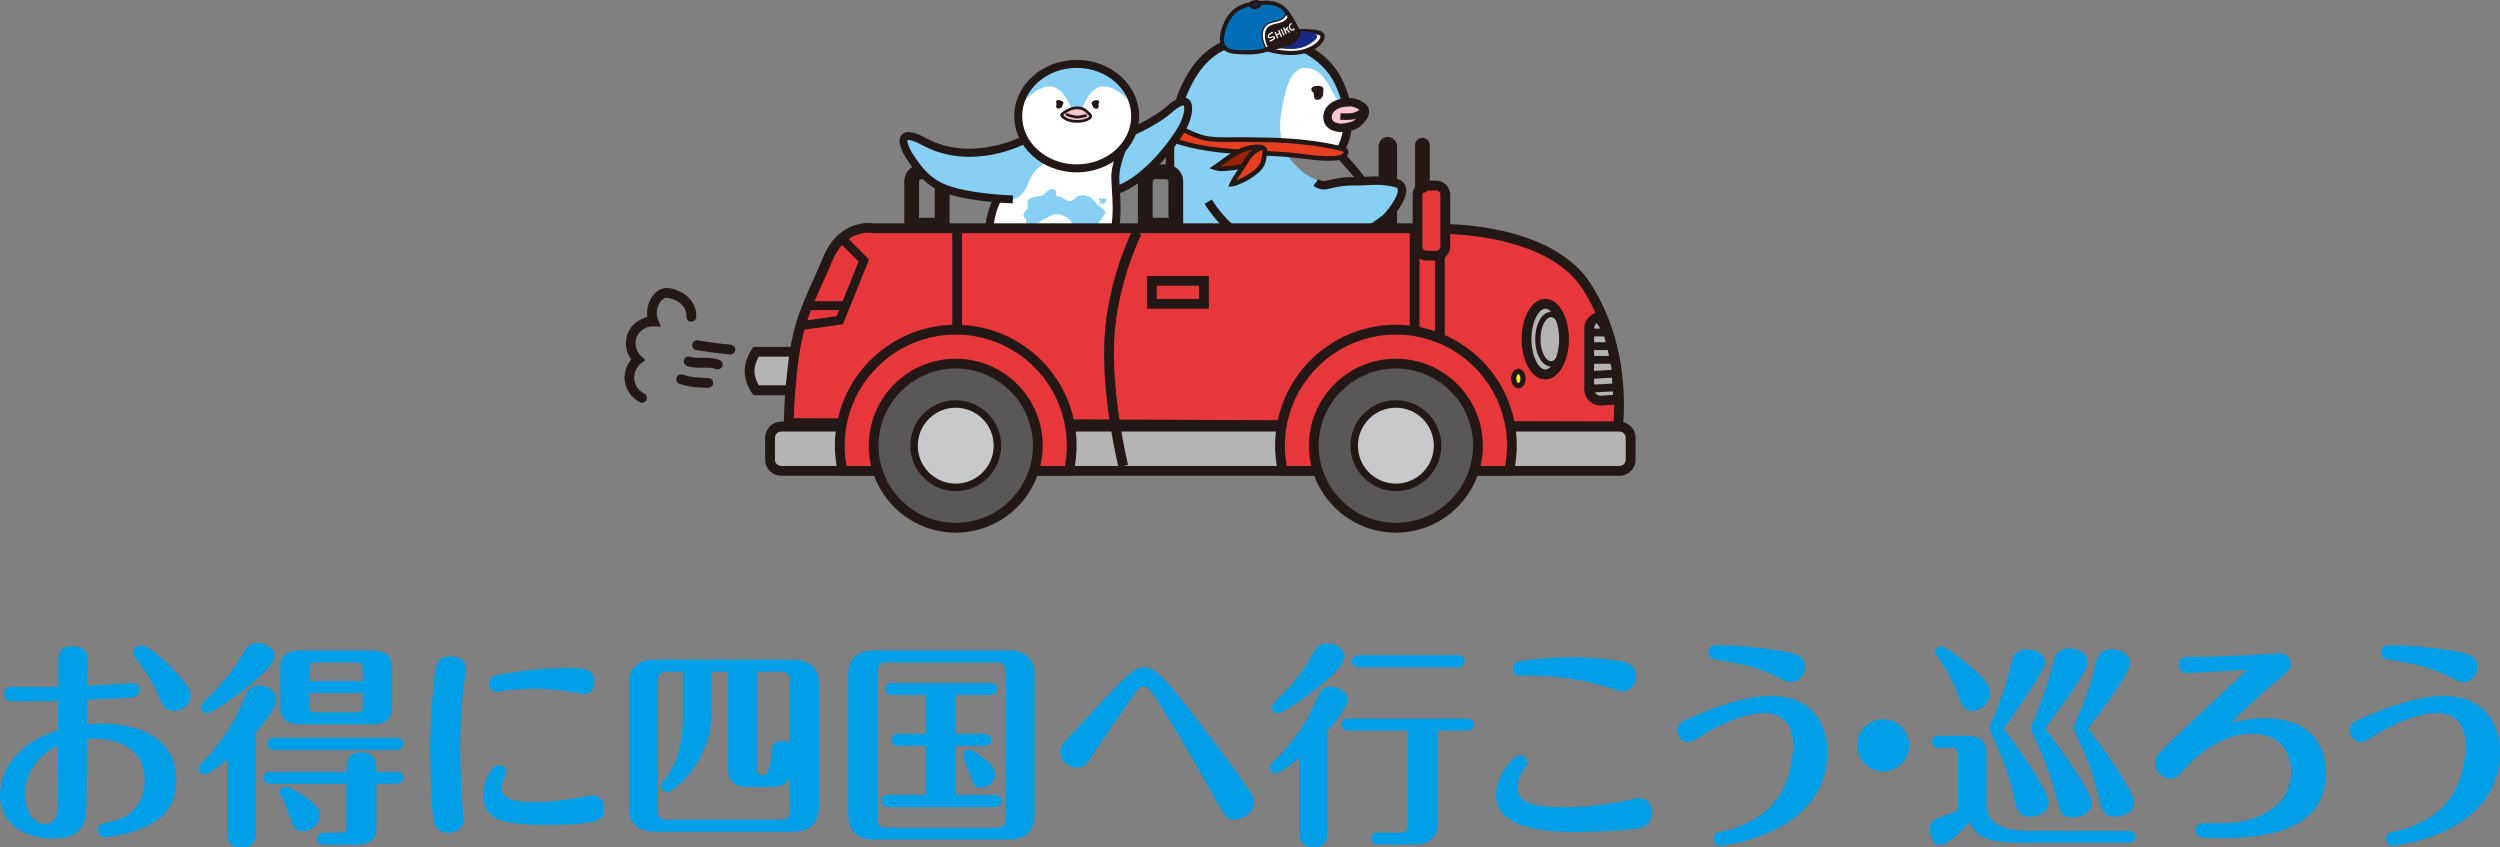 <?xml version="1.0" encoding="UTF-8"?>
<svg id="_レイヤー_2" data-name="レイヤー 2" xmlns="http://www.w3.org/2000/svg" viewBox="0 0 460.48 156.09">
  <rect x="0" y="0" width="460.48" height="156.09" fill="#808080" stroke="none"/>
  <defs>
    <style>
      .cls-1 {
        fill: #182987;
      }

      .cls-2 {
        fill: #2ca6e0;
      }

      .cls-3 {
        fill: #009fe8;
      }

      .cls-4 {
        fill: #fff000;
      }

      .cls-5 {
        fill: #c8c9ca;
      }

      .cls-6 {
        fill: #231815;
      }

      .cls-7 {
        fill: #fff;
      }

      .cls-8 {
        fill: #e73e1f;
      }

      .cls-9 {
        fill: #87d0f4;
      }

      .cls-10 {
        fill: #036eb7;
      }

      .cls-11 {
        fill: #e7373a;
      }

      .cls-12 {
        fill: #9b2306;
      }

      .cls-13 {
        fill: #b4b4b5;
      }

      .cls-14 {
        fill: #595757;
      }

      .cls-15 {
        fill: #f6c7cf;
      }
    </style>
  </defs>
  <g id="_レイヤー_1-2" data-name="レイヤー 1">
    <g>
      <g>
        <g>
          <rect class="cls-6" x="253.94" y="25.23" width="3.39" height="20.55" rx="1.69" ry="1.69" transform="translate(511.27 71) rotate(180)"/>
          <path class="cls-7" d="M215.5,27.11c0-.3,1.28-17.45,12.39-19.47,7.55-1.38,15.54.84,18.69,7.47,4.19,8.84-.64,13.89-.64,13.89"/>
          <path class="cls-9" d="M240.36,12.49c-2.41.03-3.33,3.32-3.87,5.67-.53,2.36-.95,4.81-.52,7.18.88,4.86,5.64,8.7,10.57,8.52,1.69-.06,3.34-.53,5.01-.77s3.47-.23,4.94.61c.7.4,1.33,1.02,1.47,1.81.15.78-.2,1.58-.66,2.23-1.46,2.09-3.94,3.17-6.14,4.45-2.21,1.28-4.42,3.18-4.61,5.72-.05.65.02,1.38-.4,1.88-.24.29-.6.44-.95.56-1.92.66-4,.59-6.03.52-5.32-.2-10.64-.39-15.96-.59-2.52-.09-5.34-.32-7-2.23-1.02-1.18-1.38-2.8-1.39-4.36s.31-3.1.48-4.65c.45-4.13-.14-8.32.34-12.44.23-1.94.69-3.86,1.24-5.74,1.3-4.45,3.33-9.08,7.34-11.41,3.15-1.84,7.02-1.95,10.63-1.47,2.27.3,4.56.78,6.56,1.9,3.72,2.08,7.06,7.19,6.17,8.25,0,0-.6,1.12-1.28.22-1.23-1.63-2.36-5.89-5.97-5.85Z"/>
          <path class="cls-6" d="M246.5,29.54l-1.12-1.07c.18-.19,4.39-4.81.5-13.02-2.08-4.37-7.99-8.84-17.85-7.04-10.44,1.9-11.75,18.56-11.76,18.73l-1.55-.02c0-.18,1.18-18.07,13.03-20.23,8.82-1.61,16.48,1.49,19.52,7.9,4.37,9.21-.57,14.54-.78,14.76Z"/>
          <path class="cls-2" d="M226.27,25.71c-1.54,0-3.09.02-4.58-.35-1.57-.39-3.01-1.18-4.5-1.84-.52-.23-1.16-.44-1.64-.13-.39.25-.97.98-.85,1.43s.92.6,1.31.84c.4.25.85.4,1.31.54,7.02,2.16,14.54,1.65,21.84,2.48,2.1.24,4.21.59,6.33.47.73-.04,1.89-.06,2.33-.8.51-.87-.81-1.01-1.4-1.15-4.21-.97-8.54-1.33-12.86-1.45-2.43-.07-4.86-.06-7.29-.05Z"/>
          <g>
            <path class="cls-8" d="M226.27,25.71c-1.54,0-3.09.02-4.58-.35-1.57-.39-3.01-1.18-4.5-1.84-.52-.23-1.16-.44-1.64-.13-.39.25-.97.98-.85,1.43s.92.6,1.31.84c.4.25.85.4,1.31.54,7.02,2.16,14.54,1.65,21.84,2.48,2.1.24,4.21.59,6.33.47.73-.04,1.89-.06,2.33-.8.51-.87-.81-1.01-1.4-1.15-4.21-.97-8.54-1.33-12.86-1.45-2.43-.07-4.86-.06-7.29-.05Z"/>
            <path class="cls-6" d="M244.59,29.61c-1.45,0-2.88-.18-4.28-.35-.4-.05-.79-.1-1.19-.14-2.43-.28-4.93-.41-7.36-.53-4.84-.25-9.85-.51-14.56-1.96-.46-.14-.96-.31-1.41-.59-.11-.07-.25-.12-.39-.18-.43-.18-.96-.4-1.11-.91-.2-.7.55-1.6,1.03-1.91.66-.43,1.44-.17,2.05.1.37.17.74.34,1.11.51,1.07.5,2.18,1.02,3.32,1.3,1.44.36,2.99.35,4.48.34h0c2.47-.01,4.89-.02,7.31.05,5.14.14,9.25.61,12.94,1.46l.21.04c.55.11,1.31.27,1.56.82.09.19.14.51-.1.92-.53.9-1.74.96-2.55,1h-.13c-.31.03-.62.03-.92.03ZM216.12,23.67c-.12,0-.24.02-.34.09-.33.22-.7.78-.67.94.03.1.44.27.61.35.19.08.38.16.51.25.36.23.79.37,1.2.5,4.62,1.42,9.57,1.68,14.35,1.93,2.43.12,4.95.25,7.41.54.4.05.8.1,1.2.15,1.66.21,3.37.42,5.05.32h.13c.62-.04,1.55-.09,1.85-.59.06-.09.06-.14.06-.14-.08-.14-.73-.27-.94-.32l-.24-.05c-3.63-.84-7.69-1.3-12.77-1.44-2.4-.07-4.81-.06-7.28-.05-1.55,0-3.14.02-4.69-.36-1.23-.3-2.37-.84-3.48-1.36-.36-.17-.72-.34-1.09-.5-.26-.12-.6-.25-.89-.25Z"/>
          </g>
          <path class="cls-6" d="M242.32,16.9s.03-.01.04-.02l-.13.05c.15-.06.32-.08.48-.11l-.14.02c.12-.01.23-.02.35,0l-.14-.02c.07.01.13.03.2.05l-.13-.05s.06.03.08.04v-.94s-.1.05-.15.08l.13-.05c-.24.1-.5.14-.75.21-.13.04-.25.13-.32.25s-.1.29-.05.42c.09.28.37.46.67.38.12-.03.23-.06.35-.08l-.14.02c.08-.01.17-.01.25,0l-.14-.02s.09.02.14.04l-.13-.05s.05.02.07.04l-.11-.08s.04.03.06.06l-.08-.11s.01.02.02.03l-.05-.13s0,.02.01.03l-.02-.14s0,.02,0,.04l.02-.14s0,.02-.01.04l.05-.13s-.01.02-.02.03l.08-.11s-.02.02-.03.03l.11-.08c-.08.06-.18.1-.27.14l.13-.05c-.13.05-.26.1-.39.14-.26.07-.42.33-.39.59.02.11.06.23.15.31.1.09.24.17.38.16.11-.01.23,0,.34,0l-.14-.02c.09.01.18.03.27.07l-.13-.05s.02.01.03.02l-.11-.08s.02.02.03.03l-.08-.11v.02s-.03-.09-.05-.13v.02c0-.1,0-.19,0-.29v.02s.03-.09.05-.13v.02s.05-.07.08-.11c0,.01-.02.02-.03.03l.11-.08c-.06.04-.12.07-.19.1l.13-.05c-.12.05-.24.08-.36.1l.14-.02s-.03,0-.05,0c-.15.01-.27.05-.38.16-.09.09-.16.25-.16.38s.05.29.16.38.24.17.38.16c.1,0,.2,0,.3.01l-.14-.02s.09.02.13.03l-.13-.99s-.09.06-.14.08l.13-.05c-.06.02-.12.04-.18.05l.14-.02s-.03,0-.05,0c-.15.01-.28.05-.38.16-.09.09-.16.25-.16.38s.05.29.16.38c.1.09.24.17.38.16.23-.02.45-.07.64-.21s.29-.31.26-.54c-.03-.2-.18-.4-.39-.45-.19-.04-.38-.07-.57-.06v1.08c.19-.02.38-.05.56-.12.1-.04.21-.08.3-.14.18-.11.33-.32.32-.54s-.12-.42-.31-.53c-.09-.05-.21-.09-.31-.11-.19-.04-.4-.07-.6-.05l.14,1.06c.23-.07.45-.15.67-.26.14-.07.26-.16.35-.29.13-.18.13-.42.05-.62-.14-.34-.48-.48-.83-.5-.23-.02-.47.04-.7.11l.29,1.04c.35-.11.71-.16,1.04-.35.35-.2.36-.74,0-.94-.26-.14-.56-.2-.85-.17s-.6.07-.86.21-.35.5-.19.74c.17.26.47.33.74.19h0Z"/>
          <g>
            <path class="cls-12" d="M227.63,28.21c-1.38.77-2.6,1.77-3.9,2.66.66.23,1.38.23,2.08.19.85-.05,1.69-.16,2.53-.33.79-.16,1.57-.37,2.26-.78.59-.36,1.09-.85,1.53-1.38.25-.29.99-.89.56-1.27-.37-.32-1.12-.25-1.57-.22-.58.04-1.16.16-1.71.34-.62.2-1.21.47-1.78.79Z"/>
            <path class="cls-6" d="M225.16,31.52c-.52,0-1.05-.05-1.57-.24l-.81-.29.71-.48c.43-.29.85-.6,1.27-.9.85-.62,1.73-1.25,2.67-1.78.62-.35,1.25-.62,1.86-.82.62-.2,1.23-.32,1.82-.36.61-.04,1.4-.09,1.88.33.17.15.27.35.28.56.02.47-.37.87-.65,1.16-.05.06-.1.11-.14.15-.58.68-1.09,1.13-1.64,1.47-.78.47-1.65.68-2.4.83-.85.17-1.72.28-2.58.33-.22.01-.45.02-.68.02ZM224.82,30.64c.32.02.65,0,.97-.01.83-.05,1.66-.16,2.47-.32.67-.13,1.45-.33,2.12-.73.47-.28.91-.68,1.43-1.29.04-.05.11-.12.17-.19.11-.11.4-.41.41-.53-.19-.13-.81-.09-1.14-.06-.6.04-1.14.15-1.7.33-.55.18-1.13.43-1.7.76h0c-.9.5-1.75,1.12-2.58,1.72-.15.11-.3.22-.45.33Z"/>
          </g>
          <g>
            <path class="cls-8" d="M229.47,29.78c-.63,1.12-2.04,2.91-2.55,4.12.59-.02,2.12-.76,2.6-1.03.59-.33,1.15-.7,1.67-1.13.49-.4.96-.84,1.26-1.43.26-.51.38-1.1.45-1.71.04-.33.28-1.11-.21-1.29-.42-.16-.93.15-1.24.33-.4.23-.76.52-1.07.86-.35.38-.65.82-.91,1.28Z"/>
            <path class="cls-6" d="M226.25,34.35l.27-.62c.32-.76.96-1.7,1.57-2.6.39-.58.76-1.12,1-1.56.29-.52.62-.98.97-1.36.36-.39.76-.71,1.18-.95.42-.24,1.02-.58,1.61-.35.75.28.59,1.16.51,1.58-.01.07-.02.12-.03.17-.09.79-.25,1.37-.49,1.85-.35.69-.89,1.18-1.38,1.57-.54.43-1.12.83-1.73,1.17-.02.01-1.97,1.06-2.8,1.09l-.68.02ZM232.44,27.69c-.21,0-.52.17-.71.28-.4.23-.73.49-1.03.82-.31.33-.59.73-.85,1.2h0c-.26.47-.64,1.03-1.04,1.62-.37.54-.74,1.1-1.04,1.6.55-.22,1.19-.53,1.55-.73.56-.32,1.11-.68,1.61-1.08.41-.33.87-.74,1.14-1.29.2-.39.32-.87.4-1.56,0-.06.02-.14.04-.22.02-.13.09-.52.03-.62-.03-.01-.06-.02-.1-.02Z"/>
          </g>
          <path class="cls-6" d="M239.79,47.91c-2.67,0-5.37-.54-7.85-1.6-4.06-1.73-7.63-4.84-10.06-8.76l1.32-.81c2.26,3.65,5.58,6.55,9.35,8.15,3.9,1.66,8.37,1.93,12.26.74,2.95-.9,5.63-2.87,8.23-4.77.49-.36.99-.72,1.47-1.07.77-.55,3.19-3.64,2.94-4.91-.02-.11-.06-.31-.53-.42-2.16-.52-3.52-.44-5.09-.36-.75.04-1.53.08-2.46.07-1.87-.03-3.05.25-3.99.47-1.23.29-2.2.52-3.46-.41l.92-1.25c.68.5,1.06.42,2.18.15.97-.23,2.3-.55,4.38-.51.87.01,1.62-.03,2.35-.07,1.63-.09,3.16-.17,5.54.4,1.25.3,1.59,1.15,1.69,1.63.45,2.29-2.75,5.89-3.56,6.47-.48.35-.97.7-1.46,1.06-2.7,1.98-5.49,4.03-8.69,5-1.75.53-3.6.8-5.46.8Z"/>
          <path class="cls-6" d="M250.17,33.72c-.38-.74-1.96-2.51-2.9-3.57-.28-.31-.52-.58-.68-.77l1.18-1.01c.16.19.39.45.66.75,1.4,1.57,2.69,3.05,3.12,3.9l-1.38.7Z"/>
          <g>
            <path class="cls-15" d="M249.68,22.92c.73-.41,1.9-1.69,1.72-2.58s-1.94-1.52-2.61-1.52c-.78,0-1.57.06-2.3.32-.73.26-1.41.75-1.76,1.45s-.31,1.61.21,2.19c.42.47,1.06.66,1.68.75,0,0,1.86.07,3.06-.61Z"/>
            <path class="cls-6" d="M246.77,24.31c-.1,0-.16,0-.17,0-.71-.11-1.6-.31-2.23-1.01-.7-.78-.83-2.04-.33-3.05.41-.82,1.19-1.47,2.19-1.83.88-.31,1.79-.36,2.55-.36h0c.88,0,3.08.72,3.37,2.14.28,1.39-1.25,2.93-2.1,3.41-1.16.66-2.77.71-3.29.71ZM248.8,19.61h0c-.64,0-1.38.04-2.04.27-.61.22-1.1.61-1.32,1.06-.23.45-.18,1.01.1,1.32.22.25.62.41,1.22.51.37,0,1.73-.06,2.55-.52h0c.64-.36,1.42-1.38,1.34-1.75-.07-.31-1.28-.9-1.85-.9Z"/>
          </g>
          <g>
            <path class="cls-15" d="M251.05,20.53s-.92.69-1.75.86-2.42.06-2.42.06"/>
            <path class="cls-6" d="M247.97,22.09c-.59,0-1.09-.04-1.13-.04l.09-1.2c.42.03,1.64.08,2.26-.05.57-.12,1.29-.59,1.52-.76l.72.96c-.11.08-1.05.77-1.99.97-.41.09-.96.11-1.46.11Z"/>
          </g>
          <g>
            <path class="cls-10" d="M232.94.51s2.13-.17,3.43,1.01c1.3,1.17,2.87,4.58,2.87,4.58,0,0-.25,1.67-3.1,2.31-2.84.63-3.72,1.28-6.4,1.23-2.68-.05-4.15-.09-4.58-1.61s.69-5.11,2.83-6.4c2.15-1.28,4.94-1.12,4.94-1.12Z"/>
            <g>
              <path class="cls-7" d="M239.07,5.75s4.34-.16,4.52.83-1.43,2.37-3.44,2.91c-3.18.86-6.86-.45-6.86-.45l3.78-1.53,2-1.76Z"/>
              <path class="cls-6" d="M239.07,6.13c.63-.02,1.26-.01,1.89.02.48.03.95.07,1.41.16.2.04.41.09.6.17.07.03.2.11.26.17-.08-.09,0,0,0,.02,0,0-.03-.08-.02-.04,0,0,0,.05,0,.02-.01.06,0,.16-.02.24-.07.23-.2.43-.35.61-.46.53-1.07.91-1.7,1.2-1.51.71-3.23.78-4.86.59-.97-.11-1.97-.31-2.9-.64v.74c.91-.37,1.83-.74,2.74-1.11.34-.14.69-.28,1.03-.42.15-.06.25-.17.37-.27l.62-.54c.4-.35.79-.7,1.19-1.05.37-.33-.17-.87-.54-.54-.33.29-.65.58-.98.86l-.68.6c-.09.08-.28.19-.34.3.06-.1.25-.12.1-.07-.06.02-.12.05-.18.07l-.66.27-1.74.71c-.37.15-.75.3-1.12.45-.35.14-.38.61,0,.74.88.31,1.82.5,2.74.62,1.79.24,3.66.19,5.34-.53.74-.31,1.46-.74,2.02-1.33.41-.43.78-.99.69-1.61-.13-.95-1.61-1.05-2.33-1.12-.85-.09-1.72-.11-2.57-.08-.49.02-.49.78,0,.76Z"/>
            </g>
            <path class="cls-1" d="M242.07,6.1s.87.36.41.97-2.14,1.94-4.35,1.95c-2.21.02-2.97-.25-2.97-.25l2.76-1.37.81-1.37,1.22-.31,2.13.36Z"/>
            <g>
              <path class="cls-7" d="M233.12,8.79c-.32-.7-.61-1.44-.64-2.22s.24-1.6.86-2.06c.57-.42,1.31-.49,1.99-.67s1.41-.61,1.51-1.31l1.05,1.22,1.2,2.66-.45.78-2.87,1.27-2.67.31Z"/>
              <path class="cls-6" d="M233.21,8.73c-.5-1.1-.96-2.45-.29-3.58s1.98-.93,3-1.41c.49-.23.94-.62,1.03-1.18l-.18.05c.2.23.39.46.59.68l.37.43s.06.06.08.1c.02.03-.02-.04,0,.01.29.64.58,1.29.87,1.93.11.24.21.47.32.71v-.11l-.37.64s-.06.08-.07.12c-.01.04.03-.01.02-.01-.03,0-.11.05-.14.06l-1.5.67-.79.35-.28.12s-.11.03-.14.06c-.02.02.04,0,.04,0-.02,0-.04,0-.05,0-.08,0-.16.02-.24.03l-.84.1c-.51.06-1.02.12-1.53.18-.14.02-.14.23,0,.22.82-.1,1.65-.19,2.47-.29.08,0,.17-.01.25-.04.1-.04.2-.09.3-.13l1.37-.61,1.13-.5c.1-.04.13-.11.18-.21.12-.2.25-.41.35-.62.05-.1,0-.17-.04-.26l-.24-.52-.66-1.46c-.1-.22-.17-.47-.33-.65l-.92-1.06-.08-.09c-.05-.06-.17-.03-.18.05-.1.56-.58.91-1.08,1.11-.55.22-1.15.26-1.71.46-.53.19-.97.51-1.24,1.01s-.37,1.06-.33,1.61c.06.76.34,1.47.65,2.15.06.13.25.02.19-.11Z"/>
            </g>
            <path class="cls-6" d="M233.59,8.9c-.32-.7-.57-1.39-.6-2.16s.11-1.41.73-1.87c.57-.42,1.31-.49,1.99-.67s1.41-.61,1.51-1.31l1.23,2.14.64,1.81-2.65,1.34-2.85.73Z"/>
            <path class="cls-7" d="M233.88,7.7l-.08-.21c.25-.1.5-.23.72-.39.05-.04.11-.08.11-.13,0-.04-.04-.08-.09-.1-.06-.02-.13,0-.23.04-.03.01-.05.03-.08.04-.07.03-.14.07-.22.09-.15.04-.3.01-.4-.07-.12-.1-.16-.29-.09-.45.05-.14.16-.24.25-.32.22-.19.44-.29.65-.31l.02.23c-.17.02-.34.1-.52.26-.07.06-.15.13-.18.23-.03.06-.02.15.03.2.05.04.13.04.19.02.06-.01.12-.04.18-.07.03-.01.06-.03.09-.04.09-.04.23-.09.37-.06.15.03.29.17.27.34-.01.13-.11.22-.21.29-.24.17-.5.31-.77.41Z"/>
            <rect class="cls-7" x="234.99" y="5.84" width=".23" height="1.24" transform="translate(16.62 93.52) rotate(-23.3)"/>
            <path class="cls-7" d="M235.14,6.54l-.09-.21c.16-.07.46-.19.62-.29l.12.19c-.17.11-.47.24-.65.31Z"/>
            <rect class="cls-7" x="235.66" y="5.51" width=".23" height="1.35" transform="translate(17.15 94.67) rotate(-23.54)"/>
            <polygon class="cls-7" points="236.42 6.57 236.39 6.51 236.39 6.51 235.85 5.41 236.05 5.31 236.62 6.47 236.42 6.57"/>
            <g>
              <path class="cls-7" d="M236.82,6.3c-.19-.46-.49-1.17-.5-1.2l.2-.1s.32.77.51,1.21l-.21.09Z"/>
              <path class="cls-7" d="M236.77,5.68l-.17-.15c.06-.07.12-.13.18-.2.12-.13.24-.27.37-.39l.16.16c-.12.12-.24.25-.36.39-.06.07-.12.13-.18.2Z"/>
              <polygon class="cls-7" points="237.48 6.06 236.88 5.48 237.03 5.31 237.63 5.9 237.48 6.06"/>
            </g>
            <path class="cls-7" d="M237.99,5.65c-.14,0-.28-.05-.38-.15-.12-.11-.16-.27-.19-.41h0c-.07-.34,0-.59.2-.74.18-.14.5-.14.68-.01.2.14.24.38.26.56.01.14.02.32-.07.48-.08.14-.24.25-.41.27-.03,0-.06,0-.09,0ZM237.97,4.46c-.08,0-.17.02-.22.06-.13.1-.17.26-.11.51h0c.02.11.06.23.13.3.07.06.17.1.27.08.1-.02.19-.08.24-.16.06-.1.06-.23.04-.35-.02-.2-.07-.33-.17-.39-.05-.03-.12-.05-.19-.05Z"/>
            <path class="cls-6" d="M232.94.89c1.09-.08,2.39.18,3.21.94.99.92,1.65,2.25,2.26,3.44.17.34.34.68.5,1.02l-.04-.29c-.01.09-.04.17-.08.25.03-.07,0,.02-.02.04-.02.05-.05.09-.07.14-.06.1-.12.2-.2.3-.57.71-1.48,1.08-2.35,1.29-1.15.28-2.28.62-3.42.91s-2.21.35-3.35.32c-.96-.02-2.06.04-2.97-.33-.61-.25-.92-.79-.95-1.43-.05-.85.17-1.72.47-2.51.34-.91.86-1.79,1.56-2.47.9-.86,2.17-1.26,3.38-1.47.68-.12,1.38-.18,2.07-.14.49.03.49-.74,0-.76-1.1-.06-2.26.1-3.32.4-.82.24-1.64.58-2.31,1.12-.58.46-1.05,1.05-1.43,1.68-1.09,1.82-2.27,5.62.62,6.42.71.2,1.47.22,2.21.24.93.03,1.86.06,2.79-.06.78-.1,1.53-.29,2.28-.51.91-.26,1.84-.48,2.76-.72,1.14-.3,2.37-.92,2.9-2.03.1-.21.23-.49.15-.73-.1-.28-.26-.56-.4-.83-.62-1.22-1.28-2.47-2.18-3.5s-2.35-1.49-3.74-1.51c-.11,0-.22,0-.33,0-.49.04-.49.8,0,.76Z"/>
            <path class="cls-1" d="M231,1.36c.22-.02.43-.06.64-.12.11-.03.22-.07.3-.15.12-.13.12-.35.02-.5s-.28-.24-.46-.26-.36,0-.54.04c-.17.04-.34.09-.47.2s-.19.31-.11.46c.05.08.13.14.22.18.15.08.32.15.49.16s.36-.06.46-.2"/>
            <path class="cls-6" d="M231.12,1.7s-.02,0-.04,0c-.26,0-.49-.12-.63-.2-.11-.06-.25-.15-.34-.31-.15-.26-.08-.62.17-.85.18-.17.41-.23.61-.28.19-.04.42-.08.65-.05.29.04.54.18.68.4.19.28.17.66-.05.89-.13.14-.29.2-.44.24-.06.02-.12.03-.19.05-.13.07-.27.1-.42.1ZM230.67.89s.02.02.09.05c.09.05.16.08.23.1.1,0,.2-.02.3-.04,0,0,0,0,0,0,.09-.13.25-.17.39-.11.01,0,.02-.01.02-.02.01-.01.01-.07-.01-.11-.04-.06-.13-.11-.24-.12-.14-.02-.29,0-.42.04-.12.03-.25.06-.32.13-.03.03-.04.07-.04.08h0Z"/>
          </g>
        </g>
        <path class="cls-6" d="M174.9,42.82h-8.34v-9.37c0-1.75,1.42-3.17,3.17-3.17h2c1.75,0,3.17,1.42,3.17,3.17v9.37ZM169.28,40.1h2.9v-6.65c0-.25-.2-.45-.45-.45h-2c-.25,0-.45.2-.45.45v6.65Z"/>
        <path class="cls-7" d="M181.64,42.42c-.24-1.29,1.88-4.05,1.86-5.36,0-.59,1.3-.74,1.38-1.32.11-.81.39-1.58.75-2.31,1.5-3.06,4.41-5.3,7.64-6.41s6.74-1.16,10.11-.62c.61.1,1.23.22,1.81.41.57.19,1.17.51,1.38,1.08.24.64-.08,1.34-.32,1.98-1.26,3.46.11,7.35-.53,10.98-.28,1.61-.97,3.15-1.98,4.44-.54.69-1.19,1.32-1.98,1.67-.6.27-1.26.36-1.91.49-2.09.41-4.12,1.16-6.23,1.44-1.66.22-3.85.19-5.27-.85-.46-.34-.63-.8-.88-1.29-.4-.78-.96-1.46-1.35-2.25-.48-.97-4.29-1-4.48-2.06Z"/>
        <g>
          <path class="cls-9" d="M196.63,36.96c-.49-.14-.85-.59-1.35-.68-.19-.04-.41-.02-.56-.13-.29-.21-.11-.66-.26-.97-.13-.29-.52-.41-.85-.35s-.59.27-.82.48-.44.45-.72.61c-.46.26-1.03.26-1.57.36s-1.1.35-1.23.83c-.11.4.12.84-.01,1.23-.07.2-.23.37-.38.53-.29.33-.51.82-.23,1.17.14.18.4.3.43.52.01.11-.03.21-.06.31-.08.33.12.7.44.87.45.23,1.01.04,1.4-.26s.68-.68,1.1-.94c.31-.19.67-.3,1-.47.36-.19.68-.45,1.08-.56.4-.11.84-.07,1.24.03.81.2,1.6.64,2,1.33.17.29.26.62.31.95.04.25.09.54.32.68.1.06.23.08.35.09.38.03.77-.06,1.09-.23.44-.24.79-.65,1.29-.73.45-.08.97.11,1.33-.13.12-.08.21-.2.29-.32.37-.53.74-1.06,1.12-1.59.07-.1.14-.2.17-.32.07-.28-.1-.57-.34-.77s-.52-.33-.76-.52c-.56-.42-.88-1.07-1.43-1.5-.51-.41-1.21-.57-1.86-.5-.31.03-.69.12-.92.31-.22.18-.31.4-.58.54-.31.17-.68.26-1.04.15Z"/>
          <path class="cls-9" d="M203.02,37.46c-.06-.06-.15-.06-.23-.04s-.15.06-.23.09c-.02,0-.03,0-.05,0-.03,0-.04-.04-.04-.07-.01-.16.19-.29.15-.44-.02-.08-.11-.12-.18-.16s-.14-.12-.11-.2c0-.02.02-.04.04-.06.06-.06.16-.07.25-.06s.17.05.26.07c.23.05.48-.03.71,0,.05,0,.1.02.13.06.02.02.02.05.03.08.04.24-.06.51-.25.67-.06.05-.16.12-.23.16-.15.07-.15-.01-.25-.11Z"/>
        </g>
        <g>
          <g>
            <path class="cls-7" d="M186.31,51.96c-2,.67-2.97,1.19-3.4.98-.48-.24-.66-.84-.71-1.37-.07-.82.02-1.65.28-2.43.08-.24.2-.5.44-.58"/>
            <path class="cls-6" d="M183.14,53.72c-.2,0-.38-.04-.55-.12-.45-.22-1-.74-1.12-1.97-.08-.91.03-1.85.32-2.72.07-.21.28-.84.91-1.05l.46,1.39c.06-.02.09-.05.1-.06,0,0-.03.04-.08.18-.23.68-.31,1.42-.25,2.13.04.4.15.71.3.78.09-.02.71-.25,1.3-.46.43-.16.94-.35,1.54-.55l.47,1.39c-.59.2-1.08.38-1.5.54-.85.32-1.43.53-1.9.53Z"/>
          </g>
          <path class="cls-9" d="M209.92,24.12c.38-.18.68-.48,1.02-.73.69-.5,1.52-.8,2.21-1.31.48-.36.87-.82,1.31-1.23.68-.63,1.45-1.13,2.23-1.63.28-.18.58-.37.91-.44s.71,0,.94.25c.14.16.2.36.24.56.23,1.08,0,2.23-.43,3.24s-1.09,1.93-1.75,2.82c-.61.81-1.23,1.61-1.85,2.41-.33.42-.66.84-1.03,1.23-.45.47-.96.88-1.47,1.28-.52.42-1.05.83-1.57,1.25-.66.53-1.33,1.06-1.99,1.59-.4.32-.8.64-1.23.9-.24.15-.48.28-.74.39-.15.07-.32.13-.48.1-.25-.05-.41-.3-.51-.54-.39-.95-.33-2.04-.1-3.04s.63-1.96.92-2.95c.29-1,.47-2.06.99-2.97.19-.34.44-.76.83-.89.51-.17,1.05-.03,1.57-.28Z"/>
          <path class="cls-9" d="M188.55,25.62l2.42,3.04,2.13,1.25c-1.79.4-3.02,2.03-3.66,3.76-1.56,4.23-4.56,3.08-5.75,3.01-4-.24-6.32-.88-10.12-2.15-.54-.18-1.09-.37-1.59-.65-1.1-.61-1.94-1.6-2.75-2.56-.64-.76-1.28-1.52-1.75-2.39-.44-.81-.72-1.7-.83-2.61-.04-.32-.04-.69.18-.93.2-.21.51-.26.8-.24,1.03.05,1.92.69,2.83,1.17.64.33,1.31.59,2,.81,4.05,1.26,8.44.88,12.6.01.53-.11,1.06-.23,1.56-.45.67-.3,1.24-.79,1.92-1.07"/>
          <path class="cls-6" d="M205.74,35.74l-.42-1.41c5.46-1.61,11.07-9.46,12.11-11.74.83-1.83.76-3,.59-3.17h0s-.58-.14-2.38,1.47c-1.44,1.29-4.88,3.29-7.08,4.11l-.52-1.38c2.03-.76,5.31-2.66,6.62-3.83.71-.63,2.87-2.55,4.23-1.55,1.18.87.67,3.21-.12,4.96-1.26,2.77-7.18,10.81-13.03,12.54Z"/>
          <path class="cls-6" d="M186.56,37.46c-4.11-.13-9.65-.81-12.75-2.01-3.08-1.19-4.9-3.25-6.69-5.97-.83-1.26-2.06-3.54-1.02-4.67.98-1.07,3.05-.14,4.51.65,8.38,4.53,17.68-.34,17.77-.39l.69,1.29c-.41.22-10.07,5.31-19.17.39-2.22-1.2-2.74-.94-2.75-.94-.08.17.07,1.16,1.18,2.86,1.63,2.49,3.28,4.36,5.99,5.41,2.55.99,7.48,1.76,12.27,1.91l-.05,1.47Z"/>
          <path class="cls-6" d="M200.81,56.54c-1.54-.39-3.88-.84-6.14-1.27-3.96-.76-6.42-1.25-7.14-1.66-2.4-1.38-4.97-3.28-5.81-6.95-.76-3.32-.16-7.67,1.47-10.57l1.28.72c-1.44,2.57-1.99,6.58-1.32,9.53.58,2.51,2.06,4.25,5.11,6,.55.31,3.95.97,6.69,1.5,2.28.44,4.63.89,6.22,1.29l-.36,1.42Z"/>
          <path class="cls-6" d="M202.45,49.81l-1.11-.97c4.05-4.63,3.73-9.71,3.47-13.8-.05-.83-.1-1.62-.12-2.36-.04-2.21,1.29-5.75,1.84-6.59l1.23.8c-.4.62-1.63,3.88-1.6,5.77.01.71.06,1.48.11,2.29.26,4.12.62,9.77-3.83,14.86Z"/>
          <path class="cls-6" d="M203.13,51.15c-.98-.33-2.49-.84-3.96-3.01l1.21-.82c1.19,1.76,2.32,2.14,3.14,2.42l-.16.72-.24.7Z"/>
          <g>
            <ellipse class="cls-7" cx="198.32" cy="21.39" rx="10.77" ry="9.63"/>
            <ellipse class="cls-7" cx="198.32" cy="21.39" rx="10.77" ry="9.63"/>
            <path class="cls-6" d="M194.82,19.11c.05,0,.1,0,.16,0h-.09c.11,0,.22.02.32.06l-.08-.03s.09.04.12.07l-.07-.05s.05.04.07.07l.15-.55s-.02,0-.03,0h.09c-.18.01-.36-.03-.55-.04-.05,0-.09,0-.13.03-.04.01-.08.04-.11.07-.03.03-.06.07-.07.11-.02.04-.03.08-.03.13,0,.09.03.17.1.23l.07.05c.05.03.11.04.17.05.04,0,.09,0,.13.01h-.09c.07,0,.13.01.19.04l-.08-.03s.06.03.09.05l-.07-.05s.03.03.04.04l-.05-.07s.02.02.02.04l-.03-.08s0,.02.01.04v-.09s-.01.02-.01.02v-.09s0,.01,0,.02l.03-.08s0,.01,0,.02l.05-.07s0,0-.01.01l.07-.05s-.02.01-.03.02l.08-.03s-.03,0-.05.01h.09c-.13,0-.26,0-.39,0-.05,0-.09,0-.13.03-.04.01-.08.04-.11.07l-.05.07s-.04.08-.04.12c0,.03,0,.06,0,.09,0,.04.02.08.04.12.05.07.11.13.2.15.04.01.08.02.12.04l-.08-.03c.07.03.13.06.19.11l-.07-.05s.03.02.04.04l-.05-.07s0,0,0,.01l-.03-.08s0,0,0,.01v-.09s-.01,0-.01.01v-.09s.01,0,.01,0l.03-.08s0,0,0,0l.05-.07s0,0,0,0l.07-.05s0,0-.01,0l.08-.03s-.03,0-.05.01h.09c-.08,0-.16,0-.23-.01h.09s-.07,0-.11,0c-.08-.02-.18-.01-.25.03-.04.02-.07.05-.09.09-.03.03-.05.07-.06.11-.02.08-.02.18.03.25s.11.13.2.15c.03,0,.06.02.09.03l-.08-.03c.05.02.1.05.15.08l.08-.6s-.04,0-.06.01h.09s-.08,0-.12-.01h.09s-.04,0-.06,0c-.08-.02-.18,0-.25.03-.04.02-.07.05-.09.09-.03.03-.05.07-.06.11-.02.08-.02.18.03.25s.11.13.2.15c.13.04.28.04.41,0l.08-.03.07-.05.05-.07s.04-.08.04-.12c0-.03,0-.06,0-.09,0-.03,0-.06-.02-.08,0-.03-.02-.05-.04-.07-.02-.04-.05-.06-.09-.09-.04-.03-.08-.05-.12-.07-.06-.03-.13-.06-.2-.08l-.18.64c.07.02.14.03.21.04.04,0,.09,0,.13,0,.07,0,.14,0,.21-.02.16-.04.29-.19.29-.36,0-.12-.05-.23-.14-.3-.05-.04-.1-.08-.16-.12-.09-.05-.19-.1-.3-.12l-.09.65c.1,0,.19,0,.29,0,.07,0,.14-.01.21-.02.04,0,.08-.03.12-.05,0,0,.01,0,.02-.01.02-.02.05-.04.07-.06.01-.01.02-.03.03-.04.03-.04.03-.04.05-.09,0-.02.02-.04.02-.06.02-.08.02-.14,0-.21,0,0,0-.02,0-.02-.01-.03-.02-.07-.04-.1-.02-.04-.05-.07-.08-.1-.04-.05-.1-.08-.15-.11s-.12-.06-.18-.07c-.11-.03-.23-.04-.34-.05v.66c.1,0,.2.02.3.03.13.01.25,0,.37-.02.06-.02.1-.04.15-.08.04-.04.07-.09.08-.15.02-.06.02-.12,0-.18-.02-.06-.04-.1-.08-.15-.02-.02-.04-.04-.07-.06-.04-.03-.08-.07-.13-.09-.08-.04-.16-.07-.24-.1-.06-.02-.12-.03-.18-.04-.06,0-.11-.02-.17-.02-.04,0-.08,0-.12,0-.05,0-.09,0-.13.03-.04.01-.08.04-.11.07-.03.03-.06.07-.07.11-.02.04-.03.08-.03.13,0,.09.03.17.1.23l.07.05c.05.03.11.04.17.05h0Z"/>
            <path class="cls-6" d="M202.05,18.45s-.08,0-.12,0c-.06,0-.11.01-.17.02-.06,0-.12.02-.18.04-.03,0-.06.02-.09.03-.05.02-.1.04-.15.07s-.09.06-.13.1c-.02.02-.05.04-.07.06-.04.04-.07.09-.08.15-.02.06-.02.12,0,.18.02.06.04.1.08.15.04.04.09.07.15.08.13.02.25.03.37.02.1,0,.2-.02.3-.03v-.66c-.11,0-.21.02-.32.04-.06.01-.12.04-.18.07s-.11.07-.16.11c-.02.02-.04.04-.06.07-.04.05-.06.08-.08.15,0,0,0,.02,0,.02,0,.03-.01.07-.01.11,0,.02,0,.04,0,.06,0,.02,0,.04.01.07.02.07.05.12.11.17s.11.08.18.1c.06.02.14.02.2.03.11,0,.21,0,.32,0l-.09-.65c-.1.03-.21.07-.3.12-.06.03-.11.07-.16.12-.09.07-.14.19-.14.3,0,.17.13.32.29.36.07.02.14.02.21.02.04,0,.09,0,.13,0,.07,0,.14-.02.21-.04l-.18-.64c-.07.02-.13.05-.2.08-.04.02-.08.04-.12.07l-.07.05-.05.07-.03.08s-.02.09,0,.13c0,.03,0,.06.02.08,0,.03.02.05.04.07.01.02.03.04.06.06.03.03.07.05.11.06.13.04.28.04.41,0,.08-.02.16-.08.2-.15.02-.04.04-.08.04-.12,0-.04,0-.09,0-.13-.03-.08-.08-.16-.15-.2s-.17-.06-.25-.03c-.02,0-.04.01-.06.01h.09s-.08,0-.12-.01h.09s-.04,0-.06,0l.08.6s.1-.06.15-.08l-.08.03s.06-.02.09-.03c.08-.02.15-.08.2-.15.02-.04.04-.08.04-.12,0-.04,0-.09,0-.13-.03-.08-.08-.16-.15-.2s-.17-.06-.25-.03c-.04,0-.07.02-.11.02h.09c-.08,0-.16,0-.23-.01h.09s-.04,0-.05,0l.08.03s0,0-.01,0l.07.05s0,0,0,0l.05.07s0,0,0,0l.03.08h0s0,.05.01.08c0,0,0,0,0-.01v.09s0,0,0-.01l-.03.08s0,0,0-.01l-.05.07s.03-.03.04-.04l-.07.05c.06-.04.12-.08.19-.11l-.08.03s.08-.03.12-.04c.04-.01.08-.03.11-.06.04-.02.06-.05.09-.09l.03-.08s.02-.09,0-.13c0-.03,0-.06-.02-.08-.01-.04-.04-.08-.07-.11-.06-.06-.15-.1-.23-.1-.13.01-.26,0-.39,0h.09s-.03,0-.05,0l.08.03s-.02,0-.03-.02l.07.05s0,0-.01-.01l.05.07s0,0,0-.02l.03.08s0-.01,0-.02v.09s.01-.02.01-.02v.09s0-.02,0-.04l-.03.08s.01-.03.02-.04l-.05.07s.03-.03.04-.04l-.07.05s.06-.04.09-.05l-.08.03c.06-.03.13-.04.19-.05h-.09s.09,0,.13,0c.05,0,.09,0,.13-.03.04-.01.08-.04.11-.07.03-.03.06-.07.07-.11.02-.04.03-.08.03-.13,0-.09-.03-.17-.1-.23s-.15-.1-.23-.1c-.18,0-.36.05-.55.03h.09s-.02,0-.03,0l.15.55s.04-.05.07-.07l-.07.05s.08-.05.12-.07l-.08.03c.1-.04.21-.06.32-.08h-.09c.05,0,.1,0,.16,0,.05,0,.09,0,.13-.03.04-.01.08-.04.11-.07.03-.03.06-.07.07-.11.02-.04.03-.08.03-.13,0-.09-.03-.17-.1-.23l-.07-.05c-.05-.03-.11-.04-.17-.05h0Z"/>
            <path class="cls-9" d="M208.89,18.98s-2.88-3.61-5.72-3.49c-2.85.12-4.26,4.37-4.26,4.37h-1.17s-1.41-4.25-4.26-4.37c-2.85-.12-5.72,3.49-5.72,3.49l2.81-4.52s4.66-2.67,8.46-2.67c3.8,0,7.21,2.89,7.21,2.89l2.65,4.3Z"/>
            <g>
              <path class="cls-9" d="M199.32,19.99l-.83-.28c.06-.18,1.54-4.54,4.66-4.67.05,0,.1,0,.15,0,2.98,0,5.81,3.51,5.93,3.66l-.68.54s-2.76-3.48-5.36-3.33c-2.51.1-3.85,4.03-3.86,4.07Z"/>
              <path class="cls-9" d="M197.32,19.99s-1.35-3.96-3.87-4.07c-2.6-.11-5.34,3.29-5.36,3.33l-.68-.54c.12-.16,3.04-3.79,6.08-3.66,3.11.13,4.59,4.48,4.66,4.67l-.83.28Z"/>
            </g>
            <path class="cls-6" d="M198.32,31.75c-6.34,0-11.5-4.65-11.5-10.36s5.16-10.36,11.5-10.36,11.5,4.65,11.5,10.36-5.16,10.36-11.5,10.36ZM198.32,12.5c-5.53,0-10.04,3.99-10.04,8.89s4.5,8.89,10.04,8.89,10.04-3.99,10.04-8.89-4.5-8.89-10.04-8.89Z"/>
            <g>
              <g>
                <path class="cls-15" d="M199.45,20.06c-.56-.24-1.19-.26-1.78-.12s-1.14.43-1.64.76c-.16.11-.33.23-.45.38-.02.02-.04.05-.04.08,0,.05.02.09.06.13.12.15.26.28.41.4.6.46,1.39.63,2.14.66.69.03,1.4-.04,2.05-.32.24-.1.66-.26.7-.57.04-.29-.33-.57-.51-.75-.27-.27-.58-.51-.93-.66Z"/>
                <path class="cls-6" d="M198.43,22.61c-.1,0-.2,0-.3,0-.95-.04-1.72-.28-2.29-.71-.17-.13-.32-.27-.45-.44-.03-.04-.14-.16-.11-.33.01-.1.07-.17.1-.2.15-.19.34-.32.5-.43.61-.41,1.17-.67,1.72-.8.69-.16,1.38-.12,1.94.13h0c.34.15.67.38,1.01.71l.09.08c.22.2.55.51.5.88-.06.43-.54.63-.82.75-.57.24-1.19.36-1.89.36ZM195.82,21.18c.11.12.21.22.33.31.48.37,1.15.57,2,.61.74.03,1.39-.07,1.94-.29.19-.08.53-.22.55-.37.02-.11-.23-.34-.34-.44l-.1-.09c-.29-.29-.57-.49-.86-.61h0c-.47-.2-1.05-.24-1.63-.1-.49.12-1,.35-1.56.73-.11.08-.24.16-.34.27Z"/>
              </g>
              <path class="cls-6" d="M198.35,21.82h-.03c-.37-.02-1.58-.31-1.91-.49-.12-.07-.17-.22-.1-.34.06-.12.22-.17.34-.1.26.14,1.4.42,1.7.43.22.02,1.4-.21,1.54-.26.13-.04.28.02.32.15.05.13,0,.27-.13.32-.14.06-1.37.3-1.73.3Z"/>
            </g>
          </g>
        </g>
        <g>
          <g>
            <path class="cls-13" d="M145.58,64.8h-6.33s-1.18,1.65-1.18,3.54c0,1.89,1.18,3.54,1.18,3.54h6.33"/>
            <path class="cls-6" d="M145.58,72.79h-6.8l-.27-.38c-.06-.08-1.35-1.91-1.35-4.07s1.29-3.99,1.35-4.07l.27-.38h6.8c.5,0,.9.4.9.9s-.4.9-.9.9h-5.83c-.3.53-.78,1.56-.78,2.64s.48,2.11.78,2.64h5.83c.5,0,.9.4.9.9s-.4.9-.9.9Z"/>
          </g>
          <g>
            <path class="cls-11" d="M145.28,77.93s0-5.4,1.01-12.6,3.38-10.91,6.19-17.66c2.81-6.75,8.44-5.63,8.44-5.63h99.69s4.99.14,4.99.14c0,0,19.63-.34,26.65,10.56,7.63,11.85,5.77,25.83,5.77,25.83l-152.74-.65Z"/>
            <path class="cls-6" d="M298.81,79.48h-.79s-153.64-.66-153.64-.66v-.9c0-.05.01-5.55,1.02-12.73.79-5.61,2.35-9.09,4.33-13.5.6-1.35,1.25-2.78,1.92-4.38,2.84-6.81,8.47-6.3,9.33-6.18h99.62l5.01.14c.76-.01,20.17-.22,27.38,10.98,7.72,11.99,5.99,25.86,5.91,26.44l-.1.79ZM146.2,77.03l151.01.64c.24-3.07.63-14.59-5.71-24.44-6.66-10.35-25.7-10.15-25.88-10.15l-5.03-.14h-99.75l-.09-.02c-.2-.04-4.95-.86-7.43,5.09-.67,1.62-1.32,3.07-1.94,4.43-1.92,4.28-3.44,7.66-4.19,13.02-.75,5.37-.94,9.76-.99,11.58Z"/>
          </g>
          <g>
            <path class="cls-13" d="M197.39,78.57h38.36s42.15,0,42.15,0h20.38c1.15,0,2.07.93,2.07,2.07v4.01c0,1.15-.93,2.07-2.07,2.07h-20.38s-42.15,0-42.15,0h-38.36s-42.71,0-42.71,0h-10.77c-1.15,0-2.07-.93-2.07-2.07v-4.01c0-1.15.93-2.07,2.07-2.07h10.77s42.71,0,42.71,0Z"/>
            <path class="cls-6" d="M298.28,87.63h-154.37c-1.64,0-2.98-1.33-2.98-2.98v-4.01c0-1.64,1.33-2.98,2.98-2.98h154.37c1.64,0,2.98,1.33,2.98,2.98v4.01c0,1.64-1.33,2.98-2.98,2.98ZM143.91,79.48c-.65,0-1.17.53-1.17,1.17v4.01c0,.65.53,1.17,1.17,1.17h154.37c.65,0,1.17-.53,1.17-1.17v-4.01c0-.65-.53-1.17-1.17-1.17h-154.37Z"/>
          </g>
          <g>
            <path class="cls-11" d="M243.11,86.73h-6.84c-.33-1.5-.51-3.05-.51-4.64,0-11.79,9.56-21.36,21.36-21.36,10.43,0,19.11,7.47,20.98,17.35.25,1.3.37,2.63.37,4,0,1.59-.18,3.15-.51,4.64h-5.93"/>
            <path class="cls-6" d="M278.68,87.63h-6.65v-1.8h5.2c.23-1.24.35-2.5.35-3.74s-.12-2.58-.36-3.84c-1.83-9.63-10.28-16.62-20.1-16.62-11.28,0-20.46,9.18-20.46,20.46,0,1.25.12,2.5.35,3.74h6.11v1.8h-7.57l-.16-.71c-.35-1.6-.53-3.22-.53-4.84,0-12.27,9.98-22.26,22.26-22.26,10.68,0,19.88,7.61,21.87,18.08.26,1.37.39,2.77.39,4.17,0,1.61-.18,3.24-.53,4.84l-.16.71Z"/>
          </g>
          <g>
            <path class="cls-11" d="M162.04,86.73h-6.84c-.33-1.5-.51-3.05-.51-4.64,0-11.79,9.56-21.36,21.36-21.36,10.43,0,19.11,7.47,20.98,17.35.25,1.3.37,2.63.37,4,0,1.59-.18,3.15-.51,4.64h-5.93"/>
            <path class="cls-6" d="M197.6,87.63h-6.65v-1.8h5.2c.23-1.24.35-2.5.35-3.74s-.12-2.58-.36-3.84c-1.83-9.63-10.28-16.62-20.1-16.62-11.28,0-20.46,9.18-20.46,20.46,0,1.25.12,2.5.35,3.74h6.11v1.8h-7.57l-.16-.71c-.35-1.6-.53-3.22-.53-4.84,0-12.27,9.98-22.26,22.26-22.26,10.68,0,19.88,7.61,21.87,18.08.26,1.37.39,2.77.39,4.17,0,1.61-.18,3.24-.53,4.84l-.16.71Z"/>
          </g>
          <g>
            <ellipse class="cls-13" cx="284.63" cy="62.47" rx="3.45" ry="6.51"/>
            <path class="cls-6" d="M284.63,69.88c-2.44,0-4.35-3.25-4.35-7.41s1.91-7.41,4.35-7.41,4.35,3.25,4.35,7.41-1.91,7.41-4.35,7.41ZM284.63,56.86c-1.2,0-2.55,2.4-2.55,5.6s1.34,5.61,2.55,5.61,2.55-2.4,2.55-5.61-1.34-5.6-2.55-5.6Z"/>
          </g>
          <path class="cls-6" d="M285.67,67.5c-1.62,0-2.89-2.21-2.89-5.03s1.27-5.03,2.89-5.03,2.89,2.21,2.89,5.03-1.27,5.03-2.89,5.03ZM285.67,58.41c-.91,0-1.92,1.67-1.92,4.06s1.01,4.06,1.92,4.06,1.92-1.67,1.92-4.06-1.01-4.06-1.92-4.06Z"/>
          <g>
            <path class="cls-13" d="M294.93,73.79l3.13-.19-.39-6.08s-.67-3.5-1.23-5.38-2.05-3.72-2.05-3.72c-.98.2-1.69,1.06-1.69,2.06v11.2c0,1.21,1.01,2.17,2.22,2.1Z"/>
            <path class="cls-6" d="M294.82,74.69c-.76,0-1.51-.3-2.07-.82-.6-.57-.94-1.35-.94-2.18v-11.2c0-1.42,1.01-2.66,2.41-2.94l.54-.11.34.42c.07.08,1.62,2.01,2.22,4.03.56,1.89,1.22,5.32,1.25,5.46v.11s.46,6.98.46,6.98l-4.04.25c-.05,0-.11,0-.16,0ZM294.1,59.52c-.29.22-.48.58-.48.96v11.2c0,.33.13.64.38.87.24.23.54.34.89.33l2.23-.14-.33-5.12c-.09-.45-.69-3.55-1.19-5.23-.33-1.11-1.04-2.24-1.5-2.88Z"/>
          </g>
          <g>
            <ellipse class="cls-4" cx="279.67" cy="69.75" rx=".86" ry="1.32"/>
            <path class="cls-6" d="M279.67,71.54c-.75,0-1.34-.79-1.34-1.8s.59-1.8,1.34-1.8,1.34.79,1.34,1.8-.59,1.8-1.34,1.8ZM279.67,68.91c-.13,0-.38.32-.38.83s.24.83.38.83.38-.32.38-.83-.24-.83-.38-.83Z"/>
          </g>
          <rect class="cls-6" x="264.31" y="46.77" width="1.8" height="15.7"/>
          <rect class="cls-6" x="259.66" y="41.96" width="1.8" height="19.53"/>
          <path class="cls-6" d="M206.02,86.05c-.13-.52-3.14-12.94-2.59-23.63.55-10.75,5-19.69,5.19-20.06l1.61.81c-.04.09-4.47,8.99-5,19.34-.53,10.42,2.51,22.98,2.54,23.11l-1.75.43Z"/>
          <path class="cls-6" d="M222.66,56.86h-11.41v-6.03h11.41v6.03ZM213.05,55.06h7.81v-2.43h-7.81v2.43Z"/>
          <path class="cls-6" d="M217.93,42.82h-8.34v-9.37c0-1.75,1.42-3.17,3.17-3.17h2c1.75,0,3.17,1.42,3.17,3.17v9.37ZM212.31,40.1h2.9v-6.65c0-.25-.2-.45-.45-.45h-2c-.25,0-.45.2-.45.45v6.65Z"/>
          <polygon class="cls-6" points="147.9 60.75 147.68 59.14 154.1 58.24 158.15 48.19 154.44 44.48 155.6 43.33 160.07 47.8 155.26 59.72 147.9 60.75"/>
          <rect class="cls-6" x="149.31" y="55.48" width="6.46" height="1.63"/>
          <g>
            <rect class="cls-11" x="261.1" y="34.18" width="5.11" height="12.91" rx="1.69" ry="1.69" transform="translate(527.31 81.26) rotate(180)"/>
            <path class="cls-6" d="M264.52,47.99h-1.73c-1.43,0-2.59-1.16-2.59-2.59v-9.54c0-1.43,1.16-2.59,2.59-2.59h1.73c1.43,0,2.59,1.16,2.59,2.59v9.54c0,1.43-1.16,2.59-2.59,2.59ZM262.79,35.08c-.43,0-.79.35-.79.79v9.54c0,.43.35.79.79.79h1.73c.43,0,.79-.35.79-.79v-9.54c0-.43-.35-.79-.79-.79h-1.73Z"/>
          </g>
          <path class="cls-6" d="M262,35.53c-.75,0-1.36-.61-1.36-1.36v-7.42c0-.75.61-1.36,1.36-1.36s1.36.61,1.36,1.36v7.42c0,.75-.61,1.36-1.36,1.36Z"/>
          <rect class="cls-6" x="293.06" y="60.52" width="2.75" height="1.44"/>
          <rect class="cls-6" x="293.06" y="63.04" width="3.74" height="1.44"/>
          <rect class="cls-6" x="293.06" y="65.56" width="3.74" height="1.44"/>
          <rect class="cls-6" x="293.06" y="68.21" width="4.71" height="1.44" transform="translate(-3.31 16.13) rotate(-3.11)"/>
          <rect class="cls-6" x="293.06" y="70.73" width="4.71" height="1.44" transform="translate(-3.44 16.14) rotate(-3.11)"/>
          <g>
            <circle class="cls-14" cx="257.11" cy="82.09" r="15.12"/>
            <path class="cls-6" d="M257.11,98.11c-8.83,0-16.02-7.19-16.02-16.02s7.19-16.02,16.02-16.02,16.02,7.18,16.02,16.02-7.19,16.02-16.02,16.02ZM257.11,67.87c-7.84,0-14.22,6.38-14.22,14.21s6.38,14.22,14.22,14.22,14.22-6.38,14.22-14.22-6.38-14.21-14.22-14.21Z"/>
          </g>
          <g>
            <circle class="cls-5" cx="257.11" cy="82.09" r="7.68"/>
            <path class="cls-6" d="M257.11,90.46c-4.61,0-8.37-3.75-8.37-8.37s3.75-8.37,8.37-8.37,8.37,3.75,8.37,8.37-3.75,8.37-8.37,8.37ZM257.11,75.1c-3.85,0-6.99,3.13-6.99,6.99s3.13,6.99,6.99,6.99,6.99-3.14,6.99-6.99-3.13-6.99-6.99-6.99Z"/>
          </g>
          <g>
            <circle class="cls-14" cx="176.04" cy="82.09" r="15.12"/>
            <path class="cls-6" d="M176.04,98.11c-8.83,0-16.02-7.19-16.02-16.02s7.19-16.02,16.02-16.02,16.02,7.18,16.02,16.02-7.19,16.02-16.02,16.02ZM176.04,67.87c-7.84,0-14.22,6.38-14.22,14.21s6.38,14.22,14.22,14.22,14.22-6.38,14.22-14.22-6.38-14.21-14.22-14.21Z"/>
          </g>
          <g>
            <circle class="cls-5" cx="176.04" cy="82.09" r="7.68"/>
            <path class="cls-6" d="M176.04,90.46c-4.61,0-8.37-3.75-8.37-8.37s3.75-8.37,8.37-8.37,8.37,3.75,8.37,8.37-3.75,8.37-8.37,8.37ZM176.04,75.1c-3.85,0-6.99,3.13-6.99,6.99s3.13,6.99,6.99,6.99,6.99-3.14,6.99-6.99-3.13-6.99-6.99-6.99Z"/>
          </g>
          <g>
            <path class="cls-6" d="M134.54,65.29s-.06,0-.09,0c-2.08-.2-4.17-.47-6.21-.81-.49-.08-.82-.55-.74-1.04.08-.49.54-.83,1.04-.74,2,.33,4.05.6,6.08.79.5.05.86.49.81.98-.04.47-.44.82-.9.82Z"/>
            <path class="cls-6" d="M132.21,68.04c-.11,0-.21-.02-.32-.06-.71-.27-1.54-.26-2.41-.25-.95,0-1.94.02-2.92-.31-.47-.16-.73-.67-.57-1.14.16-.47.67-.73,1.14-.57.69.23,1.48.22,2.32.21,1.01-.01,2.04-.02,3.07.37.46.18.7.7.52,1.16-.14.36-.48.58-.84.58Z"/>
            <path class="cls-6" d="M130.45,71.44h-.02c-1.66-.05-3.54-.1-5.28-.75-.47-.17-.7-.69-.53-1.16.17-.46.69-.7,1.16-.53,1.46.54,3.1.59,4.7.63.5.01.89.43.88.92-.01.49-.41.88-.9.88Z"/>
            <path class="cls-6" d="M118.29,74.19c-.13,0-.26-.03-.39-.09-1.54-.74-2.65-2.32-2.84-4.01-.15-1.38.31-2.81,1.2-3.87-1.01-1.37-1.27-3.24-.62-4.84.62-1.52,2.02-2.64,3.6-2.97-.23-1.54.25-3.17,1.33-4.32.48-.51,1-.84,1.55-.97.64-.16,1.26-.05,1.72.07,1.25.32,2.32.92,3.1,1.73.92.97,1.4,2.29,1.29,3.51-.04.5-.48.86-.98.82-.5-.04-.86-.48-.82-.98.06-.72-.24-1.51-.81-2.11-.54-.57-1.31-.99-2.23-1.22-.24-.06-.59-.13-.85-.07-.21.05-.44.21-.68.46-.87.92-1.14,2.38-.66,3.54l.53,1.3-1.4-.06c-1.27-.04-2.56.77-3.05,1.96-.49,1.19-.15,2.67.8,3.53l.79.71-.83.66c-.86.68-1.34,1.83-1.22,2.93.12,1.09.84,2.11,1.83,2.59.45.22.64.75.42,1.2-.16.32-.48.51-.81.51Z"/>
          </g>
          <rect class="cls-6" x="175.4" y="41.96" width="1.8" height="19.53"/>
        </g>
        <rect class="cls-6" x="214.73" y="26.82" width="1.55" height="4.27"/>
      </g>
      <g>
        <path class="cls-3" d="M23.16,125.89c.28,0,1.08-.08,1.32-.08.64,0,1.12.56,1.12,1.28,0,1.28-.96,1.36-1.6,1.4-2.4.16-2.96.2-7.96.4-.04.72-.04,3.88-.04,4.52.52-.04,1.96-.16,2.4-.16,3.48,0,14.08.64,14.08,10.52,0,6.08-4.36,8.48-9.12,9.72-1.08.28-3.36.72-4.04.72-.8,0-1.32-.56-1.32-1.32,0-.96.6-1.12,2.2-1.48,1.32-.28,6.44-1.44,6.44-7.72,0-7.16-7.32-7.6-9.04-7.6-.24,0-1.4.04-1.6.08,0,2.24,0,11.76-.12,13.44-.24,2.8-1.6,4.84-6.12,4.84-3.68,0-9.76-1.68-9.76-8,0-4.8,3.24-7.88,5.36-9.44,1.2-.88,2.56-1.52,5.32-2.52v-5.4c-1.04.04-2.64.08-5.52.08-.44,0-3.04.04-3.4-.04-.64-.12-1-.68-1-1.28,0-.72.36-1.32,1.4-1.32h8.56v-4.6c0-1.36.04-2.88,2.72-2.88,1.92,0,2.72.88,2.72,2.48,0,.76-.12,4.12-.12,4.8,2.64-.16,5.32-.32,7.12-.44ZM4.56,146.09c0,3.28,1.6,5.68,3.72,5.68,2.28,0,2.32-1.96,2.36-4.52,0-.6,0-8.36.04-9.92-4.16,1.96-6.12,5.84-6.12,8.76ZM29.4,128.61c-1.32-3.12-2.56-4.88-4.12-6.96-.56-.76-.72-1-.72-1.44,0-.72.64-1.36,1.48-1.36,1.2,0,4.28,2.72,6.28,4.88,2.4,2.64,2.76,3.52,2.76,4.44,0,1.76-1.8,2.76-2.8,2.76-1.84,0-2.24-.8-2.88-2.32Z"/>
        <path class="cls-3" d="M41.84,139.97c-.88.68-3.4,2.68-4.12,2.68-.56,0-1.12-.48-1.12-1.12,0-.48.28-.72.64-1.08,3.08-3.12,5.6-6.72,7.28-10.76.92-2.16,1.48-3.44,3.2-3.44,1.56,0,3.2,1.16,3.2,2.68s-2.72,4.72-3.76,5.96v17.76c0,1.6,0,3.44-2.72,3.44s-2.6-1.88-2.6-3.44v-12.68ZM50.56,120.85c0,1.48-2.6,3.72-4.72,5.48-3.92,3.2-7.24,5.08-7.76,5.08-.64,0-1.12-.56-1.12-1.08s.24-.76,1.04-1.52c4.24-4.16,5.68-6.56,7.12-8.96.6-1,1.16-1.4,2.24-1.4,1.32,0,3.2.76,3.2,2.4ZM49.92,144.37c-.48,0-1.36-.12-1.36-1.12s.92-1.08,1.36-1.08h13.88c0-1.64,0-3.6,2.76-3.6,2.44,0,2.76,1.72,2.76,2.8v.8h3.6c.44,0,1.36.08,1.36,1.08s-.96,1.12-1.36,1.12h-3.6v8.2c0,2.36-1.72,3.04-3.52,3.04h-6.04c-.48,0-1.36-.16-1.36-1.12s.92-1.12,1.36-1.12h3c.84,0,1.04-.24,1.04-1.04v-7.96h-13.88ZM50.56,138.13c-.48,0-1.36-.12-1.36-1.12s.92-1.12,1.36-1.12h22.36c.44,0,1.36.12,1.36,1.12s-.96,1.12-1.36,1.12h-22.36ZM55.76,153.09c-1.52,0-1.76-.72-2.56-3.08-.6-1.84-.76-2.08-1.52-3.56-.08-.12-.16-.32-.16-.48,0-.56.52-1.04,1.12-1.04.8,0,3,1.48,3.16,1.6,3.16,2.16,3.16,3.08,3.16,3.68,0,1.2-1.28,2.88-3.2,2.88ZM72.23,130.37c0,2.4-1.72,3.04-3.52,3.04h-13.56c-2.04,0-3.52-.84-3.52-3.04v-7.52c0-2.36,1.72-3.04,3.52-3.04h13.56c2.04,0,3.52.88,3.52,3.04v7.52ZM66.8,125.45v-2.36c0-.72-.2-1.04-1.08-1.04h-7.68c-.88,0-1.04.24-1.04,1.04v2.36h9.8ZM57,127.65v2.48c0,.8.16,1.08,1.04,1.08h7.68c.88,0,1.08-.24,1.08-1.08v-2.48h-9.8Z"/>
        <path class="cls-3" d="M79.68,149.65c-.2-2.48-.44-8.52-.44-11.68,0-5.08.56-12,.92-14.44.28-1.76,1.12-2.64,2.68-2.64s3,.64,3,2.32c0,.36-.4,3.24-.48,3.72-.48,3.72-.6,7.68-.6,10.52,0,3.92.24,9.2.36,10.32.12,1.32.32,2.48.32,3.08,0,1.84-1.64,2.52-2.76,2.52-2.56,0-2.8-1.36-3-3.72ZM111.27,148.93c0,2.04-.44,3-10.68,3-8.76,0-11.6-1.2-11.6-5.56,0-2.16,1.44-5.44,2.84-5.44.84,0,1.4.56,1.4,1.24,0,.36-.36,1.08-.48,1.36-.2.56-.28,1.12-.28,1.52,0,1.36.44,2.68,5.96,2.68,2.52,0,5.2-.28,7.72-.72.52-.08,2.56-.52,2.92-.52,1.52,0,2.2,1.28,2.2,2.44ZM107.52,127.85c-.48,0-2.56-.44-3-.52-1.04-.16-3.48-.48-6.2-.48-1.76,0-3.48.12-5.64.4-.2.04-.92.16-1.24.16-.92,0-1.4-.8-1.4-1.48,0-1.28,1.04-1.48,2.12-1.68,4.92-.92,9.44-1.2,12.04-1.2,3,0,5.28,0,5.28,2.48,0,1.36-.68,2.32-1.96,2.32Z"/>
        <path class="cls-3" d="M150.83,148.73c0,3.24-2.04,4.48-4.8,4.48h-25.4c-1.76,0-4.8-.52-4.8-4.48v-22.76c0-3.2,2.04-4.48,4.8-4.48h25.4c1.76,0,4.8.52,4.8,4.48v22.76ZM137.64,144.97c-2.04,0-3.52-.88-3.52-3.04v-18.2h-3.04v7.2c0,9.56-7.04,14.96-8.24,14.96-.64,0-1.12-.52-1.12-1.08,0-.48.28-.76.48-1,2.96-3.36,3.56-8.28,3.56-11.36v-8.72h-3.24c-.72,0-1.36.68-1.36,1.32v24.6c0,.6.56,1.32,1.36,1.32h21.6c.72,0,1.36-.64,1.36-1.32v-6.52c-.68,1.64-1.72,1.84-3.96,1.84h-3.88ZM139.4,141.61c0,.92.16,1.12,1.08,1.12.52,0,1.28,0,1.52-3.44.12-1.52.2-2.84,2.2-2.84.12,0,.68,0,1.28.28v-11.68c0-.64-.64-1.32-1.36-1.32h-4.72v17.88Z"/>
        <path class="cls-3" d="M190.55,150.17c0,3.24-2.04,4.48-4.8,4.48h-24.72c-1.76,0-4.8-.52-4.8-4.48v-25.88c0-3.24,2.04-4.48,4.8-4.48h24.72c1.76,0,4.8.52,4.8,4.48v25.88ZM161.64,151.09c0,.68.6,1.36,1.32,1.36h20.88c.8,0,1.36-.76,1.36-1.36v-27.71c0-.68-.64-1.36-1.36-1.36h-20.88c-.76,0-1.32.76-1.32,1.36v27.71ZM176.08,135.17h5.16c.48,0,1.36.16,1.36,1.12s-.92,1.12-1.36,1.12h-5.16v9h7.08c.48,0,1.36.16,1.36,1.12s-.92,1.12-1.36,1.12h-19.52c-.52,0-1.36-.12-1.36-1.12s.88-1.12,1.36-1.12h6.96v-9h-5.04c-.48,0-1.36-.16-1.36-1.12s.92-1.12,1.36-1.12h5.04v-7.16h-6.16c-.52,0-1.36-.12-1.36-1.08s.88-1.12,1.36-1.12h17.88c.48,0,1.36.12,1.36,1.08,0,1.04-.92,1.12-1.36,1.12h-6.24v7.16ZM178.48,138.09c.8,0,4.88,2.72,4.88,4.48,0,1.2-1.16,2.52-2.64,2.52-1.24,0-1.4-.48-2.2-2.76-.16-.52-1.12-2.76-1.12-3.12,0-.64.48-1.12,1.08-1.12Z"/>
        <path class="cls-3" d="M222.44,144.69c-2.32-4.24-7.48-12.96-9.68-16.28-.48-.68-1.36-2-2.16-2-.44,0-.8.2-1.72,1.52-2.52,3.6-5.88,8.48-7.4,10.8-1.32,2.04-1.68,2.64-3.12,2.64-1.52,0-3.08-1.12-3.08-3,0-.88.16-1.08,3.04-4.16.96-1,5.16-5.6,6.04-6.48,1.28-1.32,3.88-4,4.88-4.48.48-.24.92-.32,1.44-.32,1.72,0,2.72,0,13.56,14.52,1.76,2.36,3.52,4.72,5.16,7.12,1.44,2.08,1.56,2.32,1.56,3.2,0,2.24-2.44,3.2-3.56,3.2-1.52,0-1.56-.12-4.96-6.28Z"/>
        <path class="cls-3" d="M239.32,139.65c-.84.68-3.6,2.8-4.28,2.8-.6,0-1.12-.48-1.12-1.08,0-.44.2-.64.4-.84,4.32-4.08,6.52-7.96,7.92-11.12,1.04-2.36,1.28-2.92,2.76-2.92,1.28,0,3.24.84,3.24,2.4,0,1.24-2.28,4.12-3.72,5.76v18c0,1.6,0,3.36-2.64,3.36s-2.56-1.8-2.56-3.36v-13ZM247.68,121.05c0,1.6-3.88,4.84-6.36,6.72-1,.76-5.04,3.64-6,3.64-.52,0-1.08-.48-1.08-1.16,0-.4.2-.56,1.76-2.12,2.68-2.64,4.12-4.68,6.16-8.28.44-.76,1-1.36,2.28-1.36,1.68,0,3.24,1.08,3.24,2.56ZM264.8,134.57v17.16c0,2.16-1.12,3.84-4.16,3.84h-6.76c-.4,0-1.36-.08-1.36-1.08s.96-1.12,1.36-1.12h3.92c1.32,0,1.56-.64,1.56-1.56v-17.24h-10.92c-.4,0-1.36-.08-1.36-1.12s.92-1.08,1.36-1.08h21.72c.44,0,1.36.08,1.36,1.12,0,.96-.92,1.08-1.36,1.08h-5.36ZM250.4,122.93c-.4,0-1.36-.12-1.36-1.12s.96-1.12,1.36-1.12h18.04c.44,0,1.36.12,1.36,1.12s-.96,1.12-1.36,1.12h-18.04Z"/>
        <path class="cls-3" d="M301.84,152.53c-1.92.44-8.12.72-11.24.72-4.12,0-15.04,0-15.04-6.8,0-2.68,1.48-5.08,3.28-6.8.28-.24.6-.56,1.12-.56.72,0,1.4.6,1.4,1.36,0,.4-.08.48-.56,1.12-.4.56-1.28,1.72-1.28,3.48,0,2.6,2.56,3.64,8.16,3.64,3.88,0,7.64-.44,10.48-.96.6-.12,3.24-.72,3.76-.72,1.56,0,2.32,1.2,2.32,2.68,0,2.32-1.6,2.68-2.4,2.84ZM298.96,127.37c-.32,0-.84-.16-4.28-1.2-1.76-.52-7.24-1.72-12.04-1.72-.28,0-3.04,0-3.16-.04-.56-.16-.84-.72-.84-1.2,0-1.24,1-1.4,1.64-1.48.08-.04,4.68-.68,9.24-.68,3.24,0,7.08.36,9.44.84,2.16.44,2.36,2,2.36,2.6,0,1.68-1,2.88-2.36,2.88Z"/>
        <path class="cls-3" d="M313.04,131.49c7.44-3.08,11.2-3.28,13.28-3.28,7.64,0,10.28,5.4,10.28,10.32,0,14.68-18.24,17.24-19.84,17.24-.88,0-1.16-.84-1.16-1.28,0-1.04.68-1.16,2.08-1.44.64-.12,6.16-1.4,9.36-5.52,2.48-3.16,3.24-7.72,3.24-10.16,0-3.52-1.52-6.04-5.52-6.04-2.84,0-7.32,1.68-11.04,4-1.96,1.24-2.16,1.36-2.72,1.36-1.4,0-2.04-1.36-2.04-2.08,0-1.36.56-1.68,4.08-3.12ZM329.84,125.65c-.56,0-.72-.08-2.12-.8-4.32-2.16-7.36-2.64-11.52-3.32-.64-.12-1.52-.24-1.52-1.32,0-1.36,1.12-1.36,2.04-1.36,2.56,0,7.6.36,11.76,1.12,3.44.64,3.96,1.36,3.96,3,0,.68-.64,2.68-2.6,2.68Z"/>
        <path class="cls-3" d="M351.64,137.29c0,2.64-2.12,4.8-4.8,4.8s-4.8-2.2-4.8-4.8,2.12-4.8,4.8-4.8,4.8,2.16,4.8,4.8Z"/>
        <path class="cls-3" d="M360.48,138.77c0-.76-.16-1.04-1.04-1.04h-2.24c-.48,0-1.36-.12-1.36-1.12s.92-1.08,1.36-1.08h5.16c2.04,0,3.52.84,3.52,3.04v10.2c.48,3.48,4.12,4.28,7.76,4.28h18.32c.48,0,1.36.12,1.36,1.08s-.92,1.12-1.36,1.12h-18.44c-6.68,0-8.92-.44-10.84-3.72-1.48,1.64-3.96,4.12-5.24,4.12-1.64,0-1.96-1.84-1.96-2.76,0-1.08.32-1.84,1.56-2.24,2.2-.76,2.36-.8,3.44-1.32v-10.56ZM363.28,130.93c-1.6,0-2.04-1.28-2.36-2.2-1.56-4.32-3.4-6.84-4.24-8.04-.12-.16-.2-.28-.2-.56,0-.76.68-1.08,1.08-1.08.96,0,9.04,5.92,9.04,8.36,0,2.16-1.84,3.52-3.32,3.52ZM374.04,150.41c-2.2,0-2.56-1.16-3-3.2-.44-1.96-1.28-5.6-3.44-10.28-1-2.2-1.12-2.44-1.12-2.8,0-.44.12-.76.48-1.48.52-1.12,2.4-5.64,3.4-10.08.32-1.36.68-2.96,3.04-2.96,1.36,0,3.28.76,3.28,2.4,0,1.24-2.52,4.88-6.6,10.8-.04.08-.96,1.24-.96,1.4,0,.24.2.4.32.56.76.88,7.92,10.64,7.92,13.04,0,1.72-1.72,2.6-3.32,2.6ZM381.84,150.57c-2.24,0-2.52-1.28-3-3.28-.64-2.8-2-6.92-3.6-10.32-1.04-2.28-1.16-2.52-1.16-2.84s.6-1.72.8-2.16c1.8-4.44,2.12-5.52,3.44-10.32.24-.84.64-2.24,2.92-2.24,1.72,0,3.28,1,3.28,2.48,0,.8,0,1.8-7.04,11.2-.04.04-.68.92-.68,1.08,0,.24.16.44.28.56.04.08,8.16,10.52,8.16,13.16,0,1.8-1.8,2.68-3.4,2.68ZM389.68,150.41c-2.2,0-2.56-1.16-3.04-3.2-.52-2.32-1.36-5.76-3.52-10.32-1.04-2.24-1.16-2.4-1.16-2.76,0-.44.12-.72.48-1.48.6-1.32,2.48-5.72,3.48-10.08.32-1.4.68-2.96,3.08-2.96,1.4,0,3.32.72,3.32,2.48,0,.8.04,1.56-5.48,9.16-.52.72-1.52,1.88-2.04,2.64-.04.04-.12.16-.12.32,0,.2.16.36.32.56.96,1.12,8.08,10.68,8.08,13.04,0,1.72-1.76,2.6-3.4,2.6Z"/>
        <path class="cls-3" d="M417,132.29c10.08,0,11.4,6.72,11.4,10.12,0,10.16-10.24,11.96-18.96,11.96-4.2,0-5.04,0-5.04-1.4,0-1.04.68-1.32,1.68-1.32,4.68,0,6.08,0,8.96-.92,3.88-1.28,6.96-4,6.96-8.52,0-3.36-1.72-7.04-7.36-7.04-6.24,0-11.28,5.28-12.84,7.08-.56.68-1.08,1.16-2,1.16-1.56,0-2.92-1.44-2.92-2.84,0-1.12.36-1.56,5.8-6.72,1.76-1.64,9.64-9,11.24-10.48-3.08.24-9.96.56-11.2.56s-1.44-1.08-1.44-1.44c0-1.48,1.24-1.48,1.8-1.48,5.28,0,9.88-.28,13.92-.48.44-.04,2.4-.2,2.8-.2,1.64,0,2.16,1.24,2.16,2.04,0,.88-.28,1.12-2.84,3.28-1.8,1.48-3.52,3.04-5.2,4.6-.36.32-2.36,2.2-2.96,2.88,2.44-.64,4.36-.84,6.04-.84Z"/>
        <path class="cls-3" d="M436.92,131.49c7.44-3.08,11.2-3.28,13.28-3.28,7.64,0,10.28,5.4,10.28,10.32,0,14.68-18.24,17.24-19.84,17.24-.88,0-1.16-.84-1.16-1.28,0-1.04.68-1.16,2.08-1.44.64-.12,6.16-1.4,9.36-5.52,2.48-3.16,3.24-7.72,3.24-10.16,0-3.52-1.52-6.04-5.52-6.04-2.84,0-7.32,1.68-11.04,4-1.96,1.24-2.16,1.36-2.72,1.36-1.4,0-2.04-1.36-2.04-2.08,0-1.36.56-1.68,4.08-3.12ZM453.72,125.65c-.56,0-.72-.08-2.12-.8-4.32-2.16-7.36-2.64-11.52-3.32-.64-.12-1.52-.24-1.52-1.32,0-1.36,1.12-1.36,2.04-1.36,2.56,0,7.6.36,11.76,1.12,3.44.64,3.96,1.36,3.96,3,0,.68-.64,2.68-2.6,2.68Z"/>
      </g>
    </g>
  </g>
</svg>
